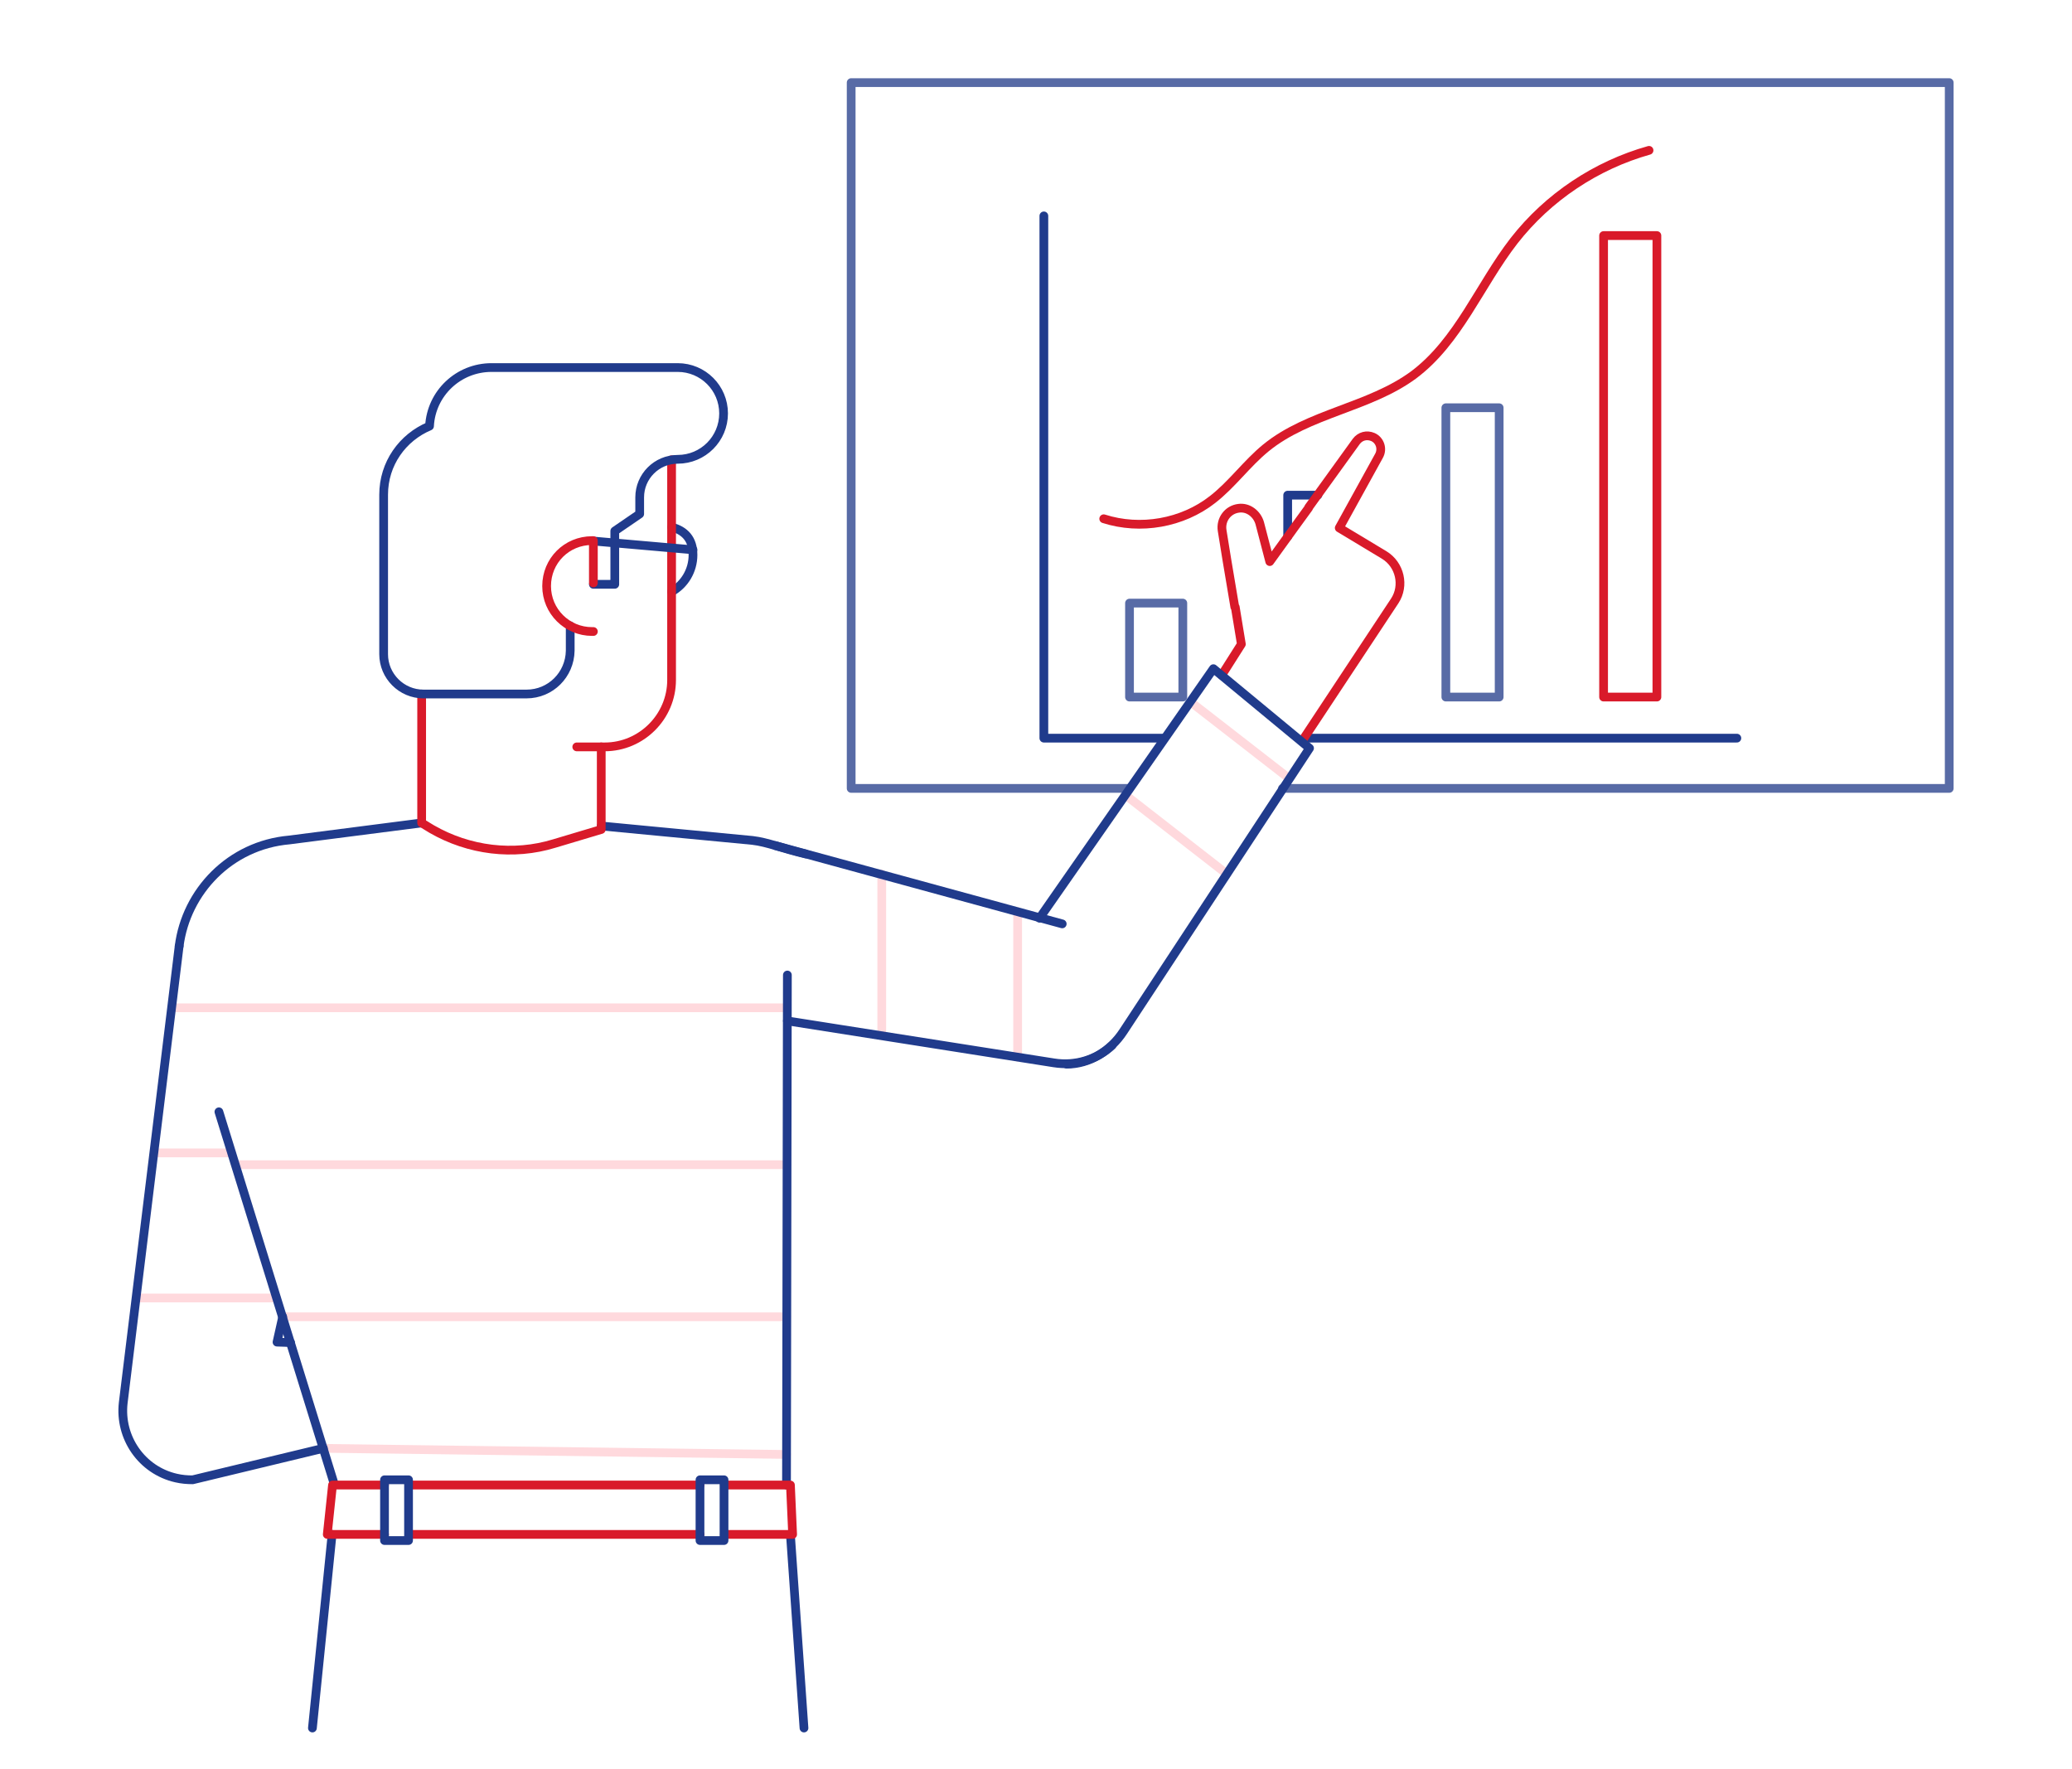 <?xml version="1.0" encoding="UTF-8"?> <!-- Generator: Adobe Illustrator 24.0.1, SVG Export Plug-In . SVG Version: 6.00 Build 0) --> <svg xmlns="http://www.w3.org/2000/svg" xmlns:xlink="http://www.w3.org/1999/xlink" version="1.1" id="Layer_1" x="0px" y="0px" viewBox="0 0 474.2 404.7" style="enable-background:new 0 0 474.2 404.7;" xml:space="preserve"> <style type="text/css"> .st0{fill:none;stroke:#586BA6;stroke-width:2;stroke-linecap:round;stroke-linejoin:round;stroke-miterlimit:10;} .st1{fill:none;stroke:#203B8C;stroke-width:2;stroke-linecap:round;stroke-linejoin:round;stroke-miterlimit:10;} .st2{fill:none;stroke:#D91A2A;stroke-width:2;stroke-linecap:round;stroke-linejoin:round;stroke-miterlimit:10;} .st3{fill:none;stroke:#FFD9DD;stroke-width:2;stroke-linecap:round;stroke-linejoin:round;stroke-miterlimit:10;} </style> <g id="Layer_1_1_"> <g> <polyline class="st0" points="258.5,180.4 194.8,180.4 194.8,18.9 446.1,18.9 446.1,180.4 293.5,180.4 "></polyline> <line class="st1" x1="298.5" y1="168.9" x2="397.5" y2="168.9"></line> <polyline class="st1" points="238.9,49.4 238.9,168.9 266.4,168.9 "></polyline> <rect x="258.5" y="138" class="st0" width="12.2" height="21.5"></rect> <polyline class="st1" points="294.7,122.8 294.7,113.3 301.6,113.3 "></polyline> <rect x="330.9" y="93.3" class="st0" width="12.2" height="66.2"></rect> <rect x="367" y="53.9" class="st2" width="12.2" height="105.6"></rect> <path class="st2" d="M252.6,118.7c8.4,2.7,18,1,24.9-4.4c4.5-3.5,7.8-8.2,12.2-11.8c9.8-8,23.6-9.2,33.8-16.7 c10.3-7.7,15.1-20.5,23-30.7c7.8-10,18.8-17.3,30.9-20.7"></path> </g> <g> <g> <line class="st3" x1="201.8" y1="200" x2="201.8" y2="237"></line> <line class="st3" x1="232.9" y1="208.6" x2="232.9" y2="241.9"></line> <line class="st3" x1="257.8" y1="182.1" x2="280.8" y2="200"></line> <line class="st3" x1="272.6" y1="160.7" x2="295" y2="178.1"></line> <path class="st1" d="M243.1,211.4l-65.6-17.9"></path> <g> <g> <path class="st3" d="M211.3,238.5"></path> </g> </g> <path class="st1" d="M180.2,233.6l61,9.6c5,0.8,9.9-0.8,13.3-4"></path> <path class="st2" d="M298.1,169.4l21.1-31.9c2.3-3.5,1.2-8.3-2.4-10.5l-10.3-6.2l9.1-16.5c0.9-1.6,0.2-3.6-1.4-4.3 c-1.4-0.6-2.9-0.2-3.8,1l-10.9,15.1c0,0,0,0,0,0.1l-3.2,4.4l0,0l0,0l-5.7,7.9l-2.3-8.8c-0.6-2.1-2.6-3.7-4.8-3.4 c-2.5,0.3-4.2,2.6-3.8,5.1l1.1,6.8l0,0l0,0l1.8,10.7h0.1l1.4,8.5l-4.5,7.1"></path> <path class="st1" d="M244.1,243.5c5.1,0,10-2.9,13-7.5l42.6-64.8l-22-18.2l-39.8,57.1"></path> <g> <g> <line class="st3" x1="39.8" y1="230.6" x2="180" y2="230.6"></line> </g> </g> <g> <g> <line class="st3" x1="53.9" y1="266.5" x2="180" y2="266.5"></line> </g> </g> <g> <g> <line class="st3" x1="32.1" y1="297" x2="63.3" y2="297"></line> </g> </g> <g> <g> <line class="st3" x1="36.2" y1="263.8" x2="53" y2="263.8"></line> </g> </g> <g> <g> <line class="st3" x1="64.9" y1="301.3" x2="180" y2="301.3"></line> </g> </g> <g> <g> <line class="st3" x1="74" y1="331.4" x2="180" y2="332.8"></line> </g> </g> <path class="st1" d="M66.5,307.2l-3.1-0.1l1.3-5.8"></path> <path class="st1" d="M41,216.5L28.2,321c-0.9,7.9,4.2,15.4,12.1,17.2c1.3,0.3,2.5,0.4,3.8,0.4l0,0l29.9-7.2"></path> <line class="st1" x1="180" y1="339.8" x2="180.2" y2="223.1"></line> <line class="st1" x1="50.1" y1="254.4" x2="76.5" y2="339.6"></line> <path class="st1" d="M96.5,188.3l-30.3,3.9C52.6,193.4,42.6,204,41,216.5"></path> <path class="st1" d="M184.4,195.4c-5.2-1.2-8.7-2.7-12.2-3.1l-34.6-3.3"></path> <path class="st2" d="M137.6,170.9v18.9l-10.7,3.2c-9.4,2.9-19.6,1.6-28.1-3.3l-2.3-1.4v-29.5"></path> <g> <path class="st1" d="M153.7,120.6c3,0.8,4.9,2.7,4.9,6.4c0,3.6-2,6.8-4.9,8.4"></path> </g> <path class="st2" d="M153.7,105.2v50.4c0,8.4-6.9,15.3-15.3,15.3H132"></path> <path class="st1" d="M135.8,133.7h4.9v-12.2l5.7-3.9v-3.8c0-4.8,3.9-8.7,8.7-8.7l0,0c5.8,0,10.5-4.7,10.5-10.5l0,0 c0-5.8-4.7-10.5-10.5-10.5h-42.6l0,0c-7.6,0-13.8,5.9-14.2,13.4c-6.2,2.6-10.5,8.6-10.5,15.7v36.5c0,5,4.1,9.1,9.1,9.1h23.6 c5.5,0,9.9-4.4,10-9.9v-5.7"></path> <line class="st1" x1="158.6" y1="125.8" x2="135.8" y2="123.8"></line> <path class="st2" d="M135.8,144.5c-0.1,0-0.2,0-0.3,0c-5.7,0-10.4-4.6-10.4-10.4s4.6-10.4,10.4-10.4c0.1,0,0.2,0,0.3,0v9.7"></path> </g> <line class="st1" x1="184" y1="395.4" x2="180.9" y2="351.2"></line> <line class="st1" x1="76" y1="351.1" x2="71.5" y2="395.4"></line> <line class="st2" x1="160.2" y1="351.1" x2="93.8" y2="351.1"></line> <polyline class="st2" points="165.8,339.8 180.9,339.8 181.4,351.1 165.8,351.1 "></polyline> <line class="st2" x1="93.8" y1="339.8" x2="160.2" y2="339.8"></line> <polyline class="st2" points="88,351.1 74.9,351.1 76.1,339.8 88,339.8 "></polyline> <rect x="88" y="338.6" class="st1" width="5.5" height="13.9"></rect> <rect x="160.2" y="338.6" class="st1" width="5.5" height="13.9"></rect> </g> </g> </svg> 